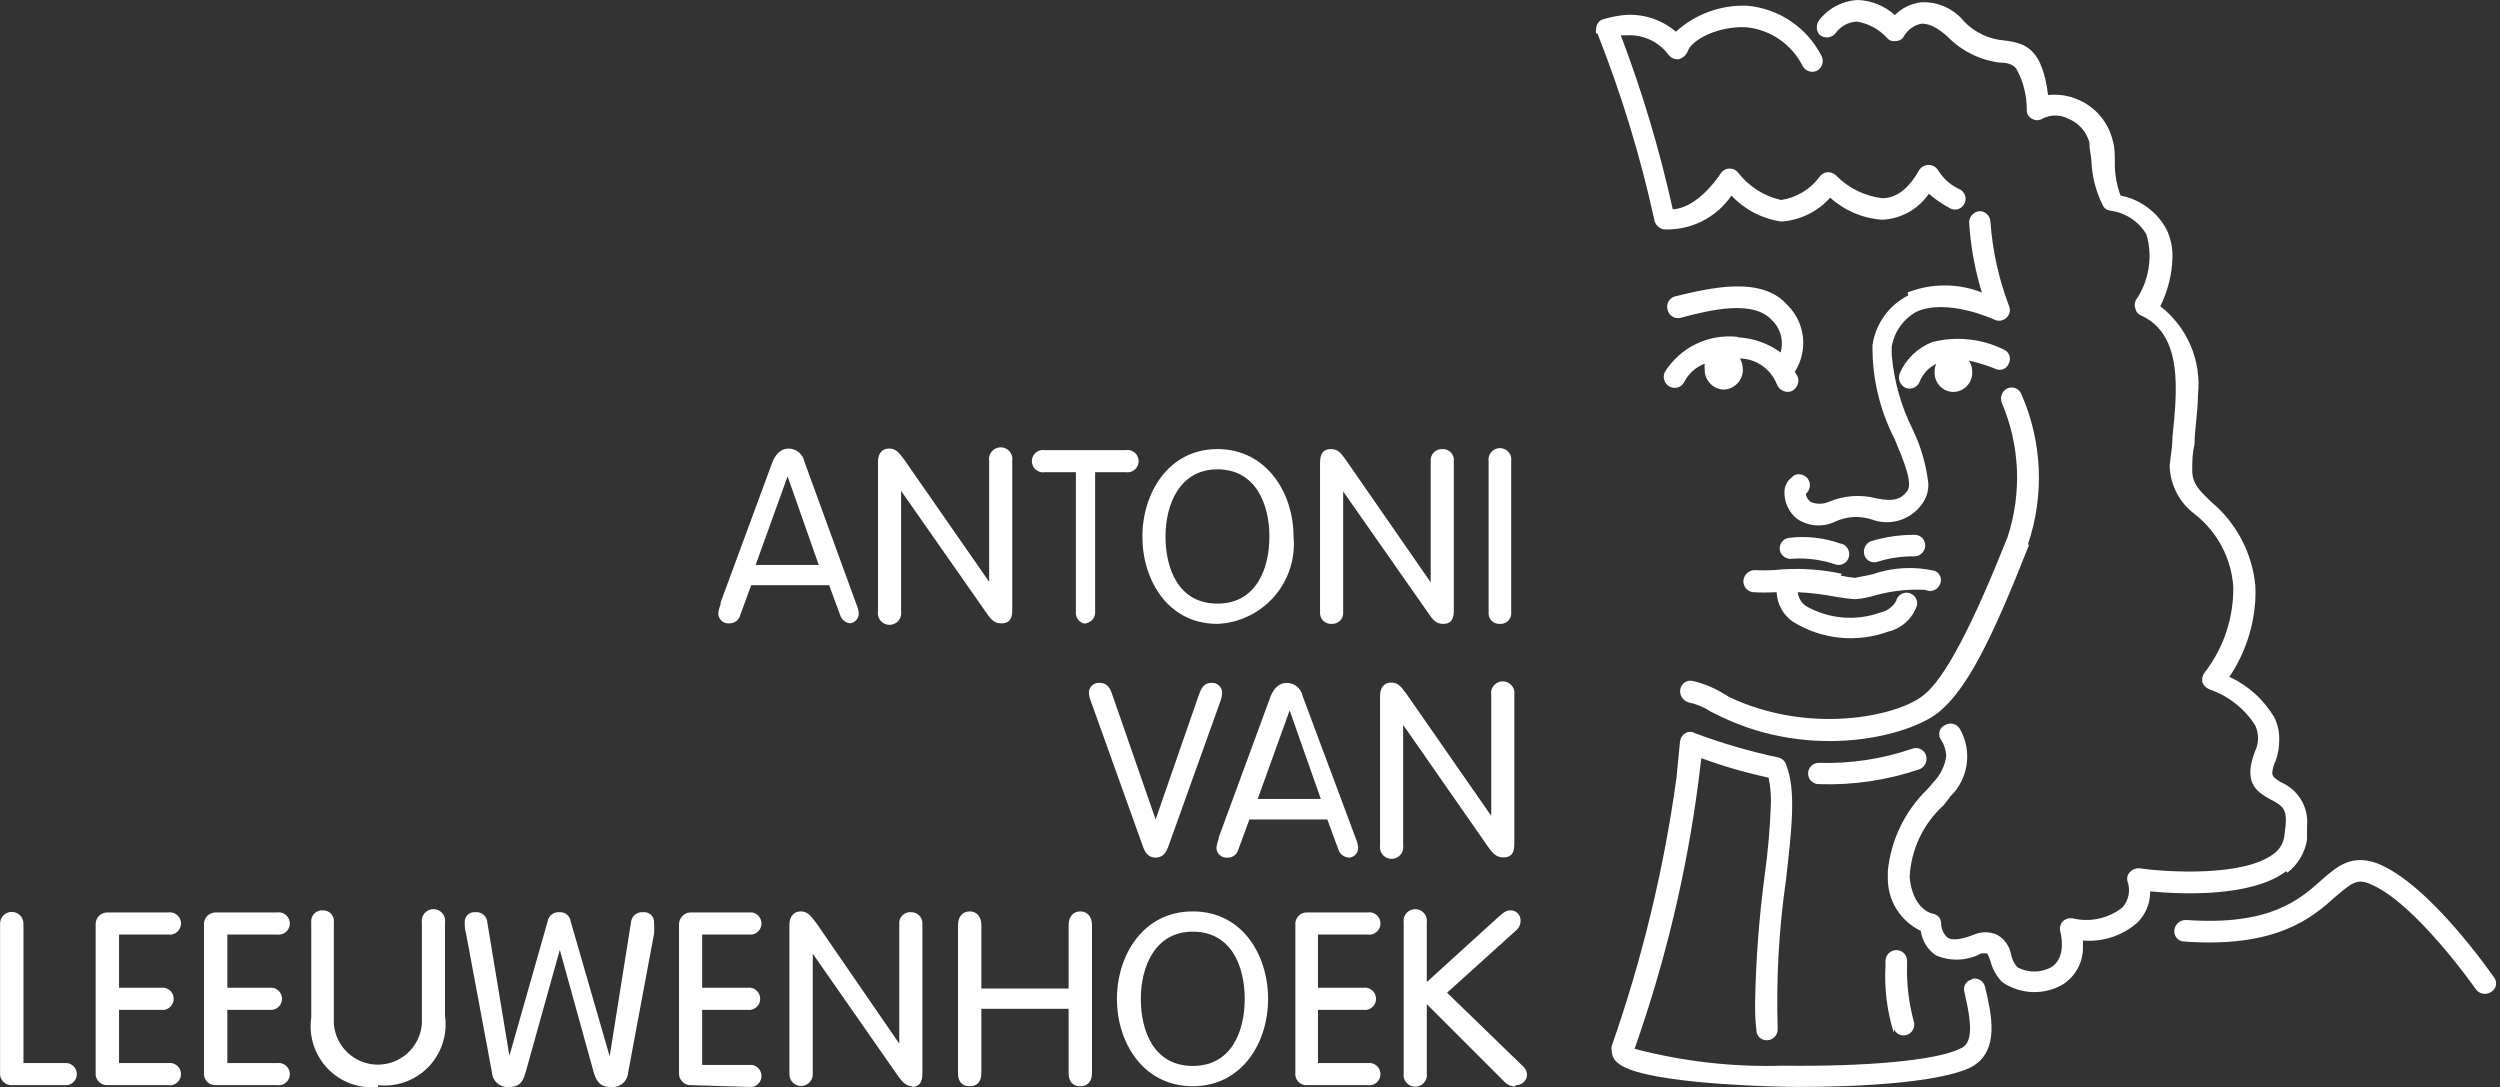<?xml version="1.0" encoding="UTF-8"?> <svg xmlns="http://www.w3.org/2000/svg" xmlns:xlink="http://www.w3.org/1999/xlink" width="423px" height="184px" viewBox="0 0 423 184" version="1.1"><rect x="0" y="0" width="423" height="184" fill="#333333" stroke="none"/><title>klant-avl</title><g id="Page-1" stroke="none" stroke-width="1" fill="none" fill-rule="evenodd"><g id="klant-avl" transform="translate(-0, 0)" fill="#FFFFFF" fill-rule="nonzero"><path d="M421.992,165.372 L421.992,165.372 C422.285,165.753 422.399,166.241 422.307,166.712 C422.214,167.183 421.923,167.592 421.509,167.833 C420.687,168.392 419.573,168.219 418.96,167.438 C418.96,167.438 408.5,152.452 400.853,149.508 C398.788,148.629 397.777,149.508 395.228,151.661 C391.317,155.177 385.34,160.45 369.563,159.308 C369.093,159.297 368.647,159.093 368.331,158.744 C368.015,158.395 367.857,157.931 367.893,157.462 C367.964,156.429 368.835,155.634 369.871,155.66 C384.066,156.671 389.076,152.232 392.811,148.892 C395.448,146.563 397.909,144.498 402.216,146.08 C411.005,149.508 421.509,164.713 421.992,165.372 M311.641,97.079 L311.641,97.079 C307.845,96.267 303.944,96.06 300.083,96.464 C299.029,96.519 297.973,96.519 296.919,96.464 C295.916,96.459 295.076,97.223 294.985,98.221 C294.909,99.226 295.652,100.106 296.655,100.199 C297.885,100.276 299.117,100.276 300.347,100.199 L300.347,100.199 C300.428,100.246 300.529,100.246 300.61,100.199 C300.689,102.213 301.716,104.071 303.379,105.209 L303.379,105.209 L303.379,105.209 C308.203,108.197 314.129,108.812 319.464,106.879 C321.731,106.339 323.569,104.683 324.342,102.484 C324.483,101.856 324.279,101.201 323.805,100.764 C323.332,100.328 322.662,100.177 322.047,100.369 C321.433,100.56 320.967,101.065 320.826,101.693 C320.263,102.684 319.304,103.388 318.189,103.627 C314.047,105.129 309.454,104.744 305.62,102.572 C304.811,102.034 304.28,101.165 304.17,100.199 C306.369,100.306 308.557,100.57 310.718,100.99 C311.793,101.189 312.879,101.321 313.97,101.386 C315.163,101.274 316.342,101.038 317.486,100.683 C320.176,99.955 322.965,99.658 325.748,99.804 C326.634,100.251 327.715,99.897 328.165,99.013 C328.421,98.595 328.48,98.086 328.328,97.621 C328.176,97.156 327.827,96.781 327.374,96.595 C323.875,95.787 320.218,95.985 316.827,97.167 C315.552,97.474 314.278,97.65 313.882,97.782 C313.055,97.699 312.233,97.567 311.421,97.386 M311.421,91.981 L311.421,91.981 C308.608,90.975 305.597,90.643 302.632,91.014 C301.668,91.172 301.006,92.068 301.138,93.036 C301.223,93.52 301.499,93.951 301.903,94.231 C302.308,94.512 302.807,94.619 303.291,94.53 C305.748,94.377 308.211,94.705 310.542,95.497 C311.015,95.659 311.533,95.613 311.969,95.369 C312.405,95.126 312.717,94.709 312.828,94.222 C313.082,93.253 312.516,92.258 311.553,91.981 M317.794,95.013 L317.794,95.013 C319.771,94.402 321.833,94.105 323.902,94.134 C324.888,94.136 325.701,93.361 325.748,92.377 C325.772,91.891 325.599,91.417 325.268,91.061 C324.937,90.705 324.476,90.498 323.99,90.487 C321.459,90.481 318.941,90.852 316.519,91.585 C315.61,91.988 315.154,93.014 315.464,93.959 C315.622,94.416 315.961,94.789 316.402,94.988 C316.842,95.188 317.346,95.197 317.794,95.013 M343.107,92.157 L343.107,92.157 C345.945,83.823 345.553,74.727 342.008,66.668 C341.833,66.226 341.487,65.874 341.048,65.692 C340.609,65.51 340.116,65.513 339.679,65.701 C338.759,66.138 338.336,67.215 338.712,68.162 C341.778,75.368 342.122,83.442 339.679,90.882 C333.79,105.692 329.088,114.833 325.44,117.646 C321.046,121.206 306.06,124.414 292.436,117.866 L292.436,117.866 C292.173,117.646 291.777,117.47 291.294,117.163 C289.791,116.274 288.161,115.622 286.459,115.229 C285.992,115.111 285.498,115.191 285.09,115.448 C284.683,115.706 284.4,116.119 284.306,116.591 C284.128,117.575 284.713,118.537 285.668,118.833 C287.031,119.114 288.329,119.651 289.492,120.415 L291.074,121.206 C306.939,128.853 323.243,124.414 328.033,120.503 C332.824,116.591 337.042,108.153 343.327,92.157 M330.582,66.316 L330.582,66.316 C332.361,66.244 333.752,64.756 333.702,62.976 C333.716,62.274 333.517,61.585 333.131,60.998 C334.627,61.346 336.096,61.801 337.526,62.361 C337.933,62.6 338.424,62.65 338.871,62.498 C339.318,62.346 339.677,62.007 339.855,61.57 C340.096,61.149 340.147,60.646 339.996,60.185 C339.846,59.725 339.507,59.35 339.064,59.153 C335.303,57.294 331,56.842 326.935,57.878 C324.476,58.836 322.499,60.734 321.441,63.152 C321.065,64.099 321.488,65.175 322.408,65.613 C322.851,65.802 323.351,65.806 323.797,65.625 C324.242,65.443 324.597,65.091 324.781,64.646 C325.298,63.303 326.302,62.204 327.594,61.57 C327.414,62.016 327.324,62.494 327.33,62.976 C327.279,64.723 328.618,66.199 330.363,66.316 M387.01,147.662 L387.01,147.662 C388.796,146.297 389.991,144.3 390.35,142.081 C390.35,141.202 390.35,140.498 390.35,139.795 C390.664,136.626 388.885,133.619 385.955,132.368 C384.989,131.753 384.461,131.489 384.461,130.698 C384.544,129.979 384.752,129.28 385.076,128.633 C385.458,127.53 385.652,126.372 385.648,125.205 C385.683,123.915 385.412,122.635 384.857,121.469 C383.089,118.418 380.417,115.992 377.21,114.526 C379.845,110.612 381.365,106.054 381.605,101.342 C381.647,100.61 381.647,99.876 381.605,99.144 C381.097,93.619 378.427,88.517 374.178,84.949 C372.024,82.884 370.926,81.829 370.926,79.544 L370.926,79.544 C370.926,78.27 370.926,76.687 371.321,75.149 C371.321,72.6 371.892,69.744 371.892,66.843 C372.529,61.066 370.115,55.373 365.52,51.813 C366.798,49.257 367.503,46.452 367.586,43.595 C367.636,41.974 367.304,40.363 366.619,38.893 C365.027,35.873 362.149,33.738 358.796,33.092 C358.095,31.195 357.766,29.181 357.829,27.159 C357.829,26.061 357.829,24.918 357.434,23.643 C356.688,20.683 354.634,18.224 351.853,16.964 C350.196,16.182 348.355,15.877 346.535,16.085 C345.568,8.526 343.019,7.295 339.196,6.856 C336.595,6.663 334.155,5.522 332.34,3.648 C330.561,1.444 327.828,0.234 325.001,0.396 C323.338,0.606 321.792,1.364 320.606,2.549 C318.9,1.004 316.709,0.103 314.41,0 C311.844,0.103 309.452,1.324 307.862,3.34 C307.241,4.076 307.241,5.153 307.862,5.889 C308.668,6.551 309.854,6.454 310.542,5.669 C311.372,4.48 312.699,3.736 314.146,3.648 C316.104,3.955 317.9,4.915 319.244,6.372 C319.596,6.827 320.172,7.048 320.738,6.944 C321.351,6.956 321.916,6.614 322.188,6.065 C322.83,4.988 323.902,4.236 325.133,3.999 C326.407,3.999 327.77,4.614 329.528,6.197 C331.878,8.61 334.975,10.159 338.317,10.591 C339.899,10.591 340.646,10.987 341.173,11.646 C342.365,13.811 342.971,16.25 342.931,18.721 C342.942,19.306 343.282,19.833 343.81,20.084 C344.346,20.428 345.033,20.428 345.568,20.084 C346.945,19.365 348.586,19.365 349.963,20.084 C351.705,20.793 353.02,22.27 353.523,24.083 C353.523,25.182 353.786,26.148 353.874,27.247 C353.968,29.829 354.613,32.361 355.764,34.674 C355.982,35.203 356.47,35.573 357.038,35.641 C359.605,35.963 361.877,37.456 363.191,39.684 C364.285,43.493 363.607,47.592 361.345,50.847 C361.145,51.325 361.145,51.863 361.345,52.341 C361.459,52.838 361.827,53.239 362.312,53.396 C369.387,56.648 368.377,66.14 367.586,73.875 C367.586,75.633 367.234,77.391 367.102,78.797 C367.191,82.099 368.817,85.171 371.497,87.103 C375.204,90.074 377.512,94.451 377.869,99.188 C377.969,104.461 376.263,109.609 373.035,113.779 C372.672,114.254 372.529,114.861 372.639,115.449 C372.866,115.983 373.292,116.408 373.826,116.635 C377.016,117.724 379.743,119.862 381.561,122.7 C382.231,124.088 382.231,125.706 381.561,127.095 C379.583,132.192 381.561,133.862 384.11,135.225 C386.659,136.587 387.142,136.983 386.527,141.333 C386.393,142.638 385.684,143.814 384.593,144.542 C379.495,148.365 366.531,147.574 361.96,146.915 C361.359,146.876 360.774,147.12 360.378,147.574 C359.964,147.987 359.812,148.596 359.983,149.156 C360.515,150.671 360.178,152.356 359.104,153.551 C356.747,155.406 353.673,156.085 350.754,155.396 C350.117,155.265 349.456,155.463 348.996,155.924 C348.591,156.378 348.442,157.006 348.601,157.594 C349.304,160.626 348.601,162.692 347.062,163.659 C345.281,164.628 343.13,164.628 341.349,163.659 C340.819,163.077 340.455,162.364 340.295,161.593 C340.062,160.15 339.19,158.89 337.921,158.165 C336.648,157.599 335.195,157.599 333.922,158.165 C331.154,159.264 329.967,158.956 329.528,158.649 C328.804,158.002 328.402,157.07 328.429,156.1 C328.377,155.345 327.813,154.726 327.066,154.605 C326.759,154.605 323.595,153.726 323.111,148.409 C323.338,143.77 325.392,139.409 328.824,136.28 L329.703,135.181 L329.967,134.785 C333.109,131.765 333.764,126.981 331.549,123.227 C330.975,122.396 329.839,122.18 329,122.744 C328.451,123.016 328.108,123.581 328.121,124.194 C328.1,124.543 328.21,124.888 328.429,125.161 C328.959,125.991 329.262,126.946 329.308,127.93 C329.073,129.585 328.319,131.124 327.154,132.324 L326.759,132.808 L326.056,133.599 C322.283,137.27 319.932,142.159 319.42,147.398 C319.42,147.794 319.42,148.101 319.42,148.497 C319.356,152.334 321.537,155.855 325.001,157.506 C325.223,159.183 326.15,160.686 327.55,161.637 C330.012,162.708 332.829,162.594 335.197,161.329 C335.546,161.277 335.902,161.277 336.251,161.329 C336.453,161.743 336.629,162.169 336.779,162.604 C337.118,163.92 337.783,165.129 338.712,166.12 C341.698,168.22 345.617,168.442 348.82,166.691 C351.198,165.292 352.59,162.677 352.424,159.923 C352.465,159.661 352.465,159.394 352.424,159.132 C355.828,159.431 359.203,158.3 361.741,156.012 C363.089,154.625 363.832,152.76 363.806,150.826 C368.904,151.309 380.945,151.881 386.834,147.398 M294.018,56.999 L294.018,56.999 C289.093,56.439 284.286,58.766 281.669,62.976 C281.256,63.899 281.644,64.984 282.548,65.437 C282.989,65.66 283.502,65.692 283.967,65.526 C284.433,65.36 284.809,65.01 285.009,64.558 C285.75,63.168 286.967,62.091 288.437,61.526 C288.39,61.846 288.39,62.172 288.437,62.493 C288.388,64.321 289.818,65.849 291.645,65.92 C293.48,65.849 294.923,64.328 294.897,62.493 C294.873,61.849 294.708,61.219 294.414,60.647 C297.189,60.723 299.648,62.455 300.654,65.042 C301.023,65.988 302.049,66.501 303.028,66.228 C303.974,65.859 304.487,64.833 304.214,63.855 C304.057,63.523 303.881,63.2 303.687,62.888 C305.99,59.297 305.458,54.582 302.412,51.594 C298.018,46.628 289.492,48.693 283.427,50.143 C282.958,50.267 282.558,50.574 282.318,50.996 C282.078,51.418 282.018,51.918 282.153,52.385 C282.248,52.859 282.529,53.275 282.934,53.54 C283.339,53.804 283.834,53.895 284.306,53.791 C289.492,52.385 296.655,50.715 299.775,54.143 C301.276,55.542 301.854,57.67 301.27,59.636 C299.184,58.101 296.693,57.215 294.106,57.087 M333.659,165.724 L333.659,165.724 C333.189,165.814 332.78,166.102 332.536,166.514 C332.292,166.925 332.237,167.422 332.384,167.877 C333.834,174.03 333.659,176.667 331.593,177.458 C327.55,179.435 315.816,180.49 301.665,180.314 C293.207,180.575 284.755,179.613 276.571,177.458 C281.751,162.79 285.374,147.618 287.382,132.192 L287.866,128.281 C291.578,129.646 295.381,130.747 299.248,131.577 C299.529,132.936 299.662,134.321 299.644,135.708 C299.508,139.944 299.141,144.169 298.545,148.365 C297.632,155.347 297.104,162.375 296.963,169.416 C296.963,171.086 296.963,172.668 297.183,174.25 C297.169,174.736 297.362,175.205 297.714,175.54 C298.066,175.875 298.544,176.045 299.028,176.008 C300.03,175.96 300.811,175.121 300.786,174.118 C300.514,165.67 300.985,157.214 302.193,148.848 C303.159,140.323 303.95,133.643 302.193,129.336 C301.984,128.725 301.464,128.272 300.83,128.149 C296.062,127.137 291.376,125.771 286.811,124.062 C286.297,123.755 285.655,123.755 285.141,124.062 C284.663,124.366 284.341,124.864 284.262,125.425 C284.262,125.425 283.647,131.621 283.647,131.709 C281.517,147.124 277.851,162.288 272.704,176.974 C272.644,177.235 272.644,177.505 272.704,177.765 C272.694,178.575 273.069,179.342 273.715,179.831 C277.319,183.083 295.952,183.742 301.621,183.874 C307.29,184.006 326.232,183.874 333.219,180.71 C338.712,178.073 336.823,171.129 335.856,166.911 C335.733,166.441 335.426,166.041 335.004,165.801 C334.582,165.561 334.081,165.502 333.615,165.636 M325.836,127.666 L325.836,127.666 C325.452,126.763 324.417,126.334 323.507,126.699 C318.434,128.435 313.089,129.239 307.73,129.072 C306.735,129.072 305.928,129.879 305.928,130.874 C305.928,131.869 306.735,132.676 307.73,132.676 C313.551,132.878 319.359,132.014 324.869,130.127 C325.79,129.69 326.213,128.613 325.836,127.666 M322.892,49.968 L322.892,49.968 C319.614,51.622 317.351,54.772 316.827,58.406 C316.757,63.92 318.04,69.367 320.562,74.27 C322.1,77.918 323.683,81.741 322.716,83.06 C321.749,84.378 320.562,84.949 317.53,84.334 C314.814,83.613 311.934,83.83 309.356,84.949 C308.41,85.324 307.357,85.324 306.411,84.949 C305.952,84.627 305.637,84.138 305.532,83.587 C305.978,83.219 306.236,82.671 306.236,82.093 C306.236,81.074 305.409,80.247 304.39,80.247 C303.897,80.215 303.42,80.429 303.115,80.818 C302.382,81.39 301.945,82.262 301.929,83.192 C301.877,84.984 302.675,86.695 304.082,87.806 C306.034,89.11 308.536,89.261 310.63,88.202 L310.63,88.202 C312.544,87.35 314.705,87.24 316.695,87.894 C319.973,89.123 323.662,87.85 325.484,84.862 C326.042,83.951 326.317,82.896 326.275,81.829 C325.919,78.655 325.028,75.564 323.639,72.688 C321.66,68.733 320.452,64.438 320.079,60.032 L320.079,58.669 C320.49,56.181 322.01,54.014 324.21,52.78 C329.396,50.363 337.394,54.055 337.394,54.055 C338.069,54.414 338.897,54.308 339.46,53.791 C340.025,53.302 340.219,52.508 339.943,51.813 C338.188,47.22 337.122,42.392 336.779,37.487 C336.732,36.502 335.919,35.728 334.933,35.729 C333.951,35.818 333.193,36.633 333.175,37.619 C333.422,41.645 334.145,45.628 335.329,49.484 C331.288,47.901 326.8,47.901 322.76,49.484 M281.318,38.805 L281.318,38.805 C285.933,39.074 290.352,36.907 292.964,33.092 C295.196,35.472 298.171,37.022 301.401,37.487 C304.578,37.271 307.544,35.82 309.663,33.444 C312.091,35.64 315.187,36.955 318.453,37.179 C321.635,37.042 324.566,35.414 326.363,32.784 C327.439,33.721 328.619,34.532 329.879,35.202 C330.29,35.453 330.786,35.524 331.251,35.4 C331.716,35.275 332.11,34.965 332.34,34.542 C332.838,33.681 332.542,32.579 331.681,32.081 C330.132,31.405 328.829,30.27 327.945,28.829 C327.605,28.255 326.987,27.902 326.319,27.902 C325.652,27.902 325.034,28.255 324.693,28.829 C322.848,32.081 320.782,33.532 318.453,33.532 C315.503,33.17 312.762,31.823 310.674,29.708 C310.292,29.323 309.766,29.115 309.224,29.137 C308.675,29.184 308.175,29.474 307.862,29.928 C306.3,32.045 303.96,33.452 301.358,33.839 C298.476,33.194 295.911,31.562 294.106,29.225 C293.76,28.775 293.223,28.515 292.656,28.522 C292.059,28.528 291.503,28.823 291.162,29.313 C290.019,31.071 286.767,35.202 283.032,35.421 C280.821,25.406 277.883,15.565 274.242,5.977 L275.209,5.977 C277.964,5.804 280.622,7.025 282.285,9.229 C282.682,9.794 283.356,10.097 284.042,10.02 C284.704,9.836 285.251,9.37 285.537,8.745 C286.108,6.768 290.722,4.351 295.513,4.614 C299.587,5.034 303.166,7.503 305.005,11.163 C305.473,12.053 306.567,12.404 307.466,11.954 C308.355,11.437 308.667,10.304 308.169,9.405 C305.71,4.617 300.963,1.43 295.6,0.967 C291.166,0.8 286.844,2.378 283.559,5.362 C281.126,3.281 277.958,2.267 274.77,2.549 C273.64,2.675 272.523,2.896 271.43,3.208 C271.229,3.25 271.036,3.324 270.858,3.428 L270.858,3.428 C270.37,3.75 270.073,4.293 270.067,4.878 C270.016,5.139 270.016,5.408 270.067,5.669 C270.067,5.669 270.067,5.669 270.287,5.669 C274.366,15.966 277.6,26.577 279.955,37.399 C280.161,38.104 280.733,38.643 281.45,38.805 M320.474,174.162 L320.474,174.162 C320.666,174.588 321.02,174.92 321.457,175.085 C321.894,175.25 322.378,175.234 322.804,175.041 C323.712,174.639 324.139,173.59 323.77,172.668 C322.965,169.645 322.595,166.522 322.672,163.395 L322.672,162.516 C322.66,162.038 322.459,161.584 322.113,161.255 C321.767,160.925 321.304,160.746 320.826,160.758 C319.824,160.782 319.024,161.601 319.024,162.604 L319.024,163.395 C318.808,167.242 319.285,171.098 320.431,174.777" id="Shape"></path><path d="M144.027,105.473 L144.027,105.473 C143.144,105.465 142.373,104.874 142.138,104.022 L140.292,99.013 L127.108,99.013 L125.262,104.022 C125.073,104.885 124.299,105.493 123.416,105.473 C122.94,105.522 122.464,105.369 122.105,105.052 C121.746,104.735 121.536,104.282 121.527,103.803 C121.591,103.275 121.724,102.758 121.922,102.265 L121.922,101.957 L130.711,78.138 C131.327,76.687 132.206,75.896 133.48,75.896 C134.775,75.934 135.871,76.866 136.117,78.138 L144.906,102.265 C145.125,102.751 145.259,103.271 145.302,103.803 C145.304,104.278 145.105,104.732 144.752,105.05 C144.4,105.369 143.929,105.523 143.456,105.473 M127.855,95.585 L138.534,95.585 L133.26,80.599 L127.855,95.585 Z M169.429,105.473 L169.429,105.473 C170.703,105.473 171.274,104.814 171.274,103.231 L171.274,77.962 C171.39,77.193 171.045,76.428 170.392,76.007 C169.739,75.585 168.899,75.585 168.246,76.007 C167.593,76.428 167.248,77.193 167.363,77.962 L167.363,98.441 L153.037,77.83 C151.982,76.38 151.498,75.896 150.4,75.896 C149.301,75.896 148.554,76.687 148.554,78.138 L148.554,103.451 C148.438,104.22 148.784,104.985 149.437,105.407 C150.09,105.828 150.929,105.828 151.582,105.407 C152.235,104.985 152.581,104.22 152.465,103.451 L152.465,83.06 L166.792,103.539 C167.759,104.989 168.33,105.473 169.429,105.473 M183.36,105.473 L183.36,105.473 C183.897,105.501 184.419,105.294 184.79,104.905 C185.162,104.517 185.345,103.986 185.294,103.451 L185.294,79.896 L190.479,79.896 C191.215,80.009 191.949,79.68 192.353,79.055 C192.757,78.43 192.757,77.626 192.353,77.001 C191.949,76.376 191.215,76.047 190.479,76.16 L176.768,76.16 C176.032,76.047 175.299,76.376 174.894,77.001 C174.49,77.626 174.49,78.43 174.894,79.055 C175.299,79.68 176.032,80.009 176.768,79.896 L182.042,79.896 L182.042,103.539 C181.988,104.082 182.177,104.621 182.559,105.011 C182.941,105.401 183.475,105.602 184.019,105.561 M205.993,105.561 L205.993,105.561 C197.599,105.561 193.292,98.134 193.292,90.794 C193.292,83.455 197.687,75.984 205.993,75.984 C214.299,75.984 218.869,83.411 218.869,90.794 C219.209,94.48 218.025,98.145 215.592,100.934 C213.16,103.724 209.69,105.396 205.993,105.561 M205.993,79.412 L205.993,79.412 C199.62,79.412 197.203,85.301 197.203,90.794 C197.203,96.288 199.445,102.133 205.993,102.133 C212.541,102.133 214.782,96.244 214.782,90.794 C214.782,85.345 212.497,79.412 205.993,79.412 M244.226,105.561 L244.226,105.561 C245.413,105.561 245.984,104.901 245.984,103.319 L245.984,78.05 C246.05,77.508 245.873,76.964 245.499,76.566 C245.126,76.167 244.596,75.954 244.051,75.984 C243.502,75.956 242.969,76.168 242.589,76.565 C242.21,76.961 242.021,77.503 242.073,78.05 L242.073,98.529 L227.79,77.918 C226.78,76.468 226.296,75.984 225.11,75.984 C223.923,75.984 223.352,76.775 223.352,78.226 L223.352,103.539 C223.298,104.082 223.488,104.621 223.869,105.011 C224.251,105.401 224.785,105.602 225.329,105.561 C225.866,105.589 226.388,105.382 226.76,104.993 C227.131,104.605 227.315,104.074 227.263,103.539 L227.263,83.148 L241.59,103.627 C242.556,105.077 243.084,105.561 244.226,105.561 M253.763,105.561 L253.763,105.561 C254.304,105.605 254.836,105.402 255.211,105.01 C255.586,104.618 255.765,104.078 255.697,103.539 L255.697,78.05 C255.811,77.298 255.474,76.548 254.835,76.135 C254.196,75.722 253.374,75.722 252.735,76.135 C252.096,76.548 251.759,77.298 251.873,78.05 L251.873,103.539 C251.807,104.069 251.98,104.602 252.345,104.992 C252.71,105.383 253.229,105.591 253.763,105.561 M11.395,183.61 L11.395,183.61 C12.317,183.469 12.998,182.675 12.998,181.743 C12.998,180.81 12.317,180.017 11.395,179.875 L3.968,179.875 L3.968,156.275 C3.968,155.569 3.591,154.916 2.98,154.563 C2.368,154.209 1.614,154.209 1.002,154.563 C0.39,154.916 0.013,155.569 0.013,156.275 L0.013,181.457 C-0.054,182.031 0.138,182.604 0.538,183.021 C0.938,183.437 1.503,183.654 2.079,183.61 L11.395,183.61 Z M28.447,183.61 L28.447,183.61 C29.183,183.724 29.916,183.394 30.321,182.77 C30.725,182.145 30.725,181.341 30.321,180.716 C29.916,180.091 29.183,179.762 28.447,179.875 L20.141,179.875 L20.141,170.866 L27.788,170.866 C28.71,170.724 29.39,169.931 29.39,168.998 C29.39,168.065 28.71,167.272 27.788,167.13 L20.141,167.13 L20.141,158.121 L28.447,158.121 C29.183,158.234 29.916,157.905 30.321,157.28 C30.725,156.655 30.725,155.851 30.321,155.227 C29.916,154.602 29.183,154.273 28.447,154.386 L18.251,154.386 C17.68,154.358 17.124,154.579 16.728,154.992 C16.332,155.405 16.134,155.969 16.186,156.539 L16.186,181.457 C16.118,182.031 16.311,182.604 16.711,183.021 C17.11,183.437 17.675,183.654 18.251,183.61 L28.447,183.61 Z M46.861,183.61 L46.861,183.61 C47.596,183.724 48.33,183.394 48.734,182.77 C49.139,182.145 49.139,181.341 48.734,180.716 C48.33,180.091 47.596,179.762 46.861,179.875 L38.467,179.875 L38.467,170.866 L46.114,170.866 C47.035,170.724 47.716,169.931 47.716,168.998 C47.716,168.065 47.035,167.272 46.114,167.13 L38.467,167.13 L38.467,158.121 L46.861,158.121 C47.596,158.234 48.33,157.905 48.734,157.28 C49.139,156.655 49.139,155.851 48.734,155.227 C48.33,154.602 47.596,154.273 46.861,154.386 L36.577,154.386 C36.006,154.358 35.45,154.579 35.054,154.992 C34.658,155.405 34.46,155.969 34.512,156.539 L34.512,181.457 C34.444,182.031 34.637,182.604 35.037,183.021 C35.436,183.437 36.001,183.654 36.577,183.61 L46.861,183.61 Z M63.956,183.61 L63.956,183.61 C67.128,183.955 70.281,182.814 72.498,180.52 C74.715,178.225 75.747,175.035 75.294,171.877 L75.294,156.1 C75.41,155.331 75.064,154.566 74.411,154.144 C73.758,153.723 72.919,153.723 72.266,154.144 C71.613,154.566 71.267,155.331 71.383,156.1 L71.383,173.239 C71.084,177.131 67.838,180.137 63.934,180.137 C60.03,180.137 56.784,177.131 56.485,173.239 L56.485,156.1 C56.564,155.57 56.403,155.033 56.046,154.634 C55.69,154.235 55.174,154.015 54.639,154.034 C54.087,153.99 53.544,154.197 53.16,154.598 C52.777,154.998 52.594,155.549 52.662,156.1 L52.662,172.184 C52.211,175.334 53.238,178.516 55.444,180.808 C57.651,183.101 60.791,184.248 63.956,183.918 M103.508,183.918 L103.508,183.918 C104.196,183.966 104.875,183.738 105.395,183.285 C105.914,182.831 106.232,182.189 106.277,181.501 L110.672,157.945 C110.707,157.331 110.707,156.714 110.672,156.1 C110.7,155.609 110.512,155.131 110.156,154.793 C109.801,154.454 109.314,154.289 108.826,154.342 C108.317,154.293 107.81,154.453 107.421,154.784 C107.032,155.115 106.794,155.59 106.76,156.1 L103.157,178.732 L96.565,155.924 C96.45,154.963 95.596,154.264 94.631,154.342 C93.657,154.262 92.79,154.956 92.653,155.924 L86.193,178.644 L82.458,156.1 C82.437,155.585 82.202,155.102 81.81,154.769 C81.417,154.435 80.904,154.28 80.392,154.342 C79.915,154.301 79.444,154.473 79.105,154.812 C78.766,155.151 78.594,155.622 78.634,156.1 C78.609,156.723 78.683,157.346 78.854,157.945 L83.249,181.501 C83.343,182.916 84.557,183.993 85.973,183.918 C87.468,183.918 88.347,183.566 88.918,181.501 L94.719,160.714 L100.476,181.501 C101.091,183.566 102.058,183.918 103.42,183.918 M127.24,183.918 L127.24,183.918 C128.162,183.776 128.842,182.983 128.842,182.05 C128.842,181.118 128.162,180.324 127.24,180.183 L118.802,180.183 L118.802,170.866 L126.449,170.866 C127.184,170.979 127.918,170.65 128.322,170.025 C128.727,169.4 128.727,168.596 128.322,167.971 C127.918,167.346 127.184,167.017 126.449,167.13 L118.802,167.13 L118.802,158.121 L127.24,158.121 C128.162,157.979 128.842,157.186 128.842,156.253 C128.842,155.321 128.162,154.528 127.24,154.386 L117.044,154.386 C116.462,154.346 115.891,154.56 115.478,154.973 C115.065,155.386 114.851,155.957 114.891,156.539 L114.891,181.457 C114.836,182.043 115.045,182.623 115.461,183.04 C115.877,183.456 116.458,183.665 117.044,183.61 L127.24,183.918 Z M154.179,183.918 L154.179,183.918 C155.454,183.918 156.069,183.259 156.069,181.677 L156.069,156.407 C156.121,155.861 155.932,155.319 155.553,154.922 C155.173,154.526 154.64,154.314 154.091,154.342 C153.546,154.312 153.016,154.525 152.642,154.923 C152.269,155.322 152.092,155.865 152.158,156.407 L152.158,176.579 L138.095,156.144 C136.996,154.693 136.512,154.21 135.458,154.21 C134.403,154.21 133.568,155.001 133.568,156.451 L133.568,181.765 C133.568,182.471 133.945,183.124 134.557,183.477 C135.169,183.831 135.923,183.831 136.534,183.477 C137.146,183.124 137.523,182.471 137.523,181.765 L137.523,161.373 L151.806,181.853 C152.817,183.303 153.388,183.786 154.443,183.786 M182.789,183.786 L182.789,183.786 C183.975,183.786 184.766,183.039 184.766,181.545 L184.766,156.539 C184.766,155.089 183.975,154.21 182.789,154.21 C181.602,154.21 180.811,155.089 180.811,156.539 L180.811,167.262 L166.045,167.262 L166.045,156.539 C166.045,155.089 165.254,154.21 164.067,154.21 C162.881,154.21 162.09,155.089 162.09,156.539 L162.09,181.545 C162.09,183.039 162.793,183.786 164.067,183.786 C165.342,183.786 166.045,183.039 166.045,181.545 L166.045,170.69 L180.811,170.69 L180.811,181.545 C180.811,183.039 181.514,183.786 182.789,183.786 M201.818,183.786 L201.818,183.786 C193.38,183.786 188.985,176.359 188.985,169.02 C188.985,161.681 193.38,154.21 201.818,154.21 C210.255,154.21 214.562,161.637 214.562,169.02 C214.562,176.403 210.168,183.786 201.818,183.786 M201.818,157.638 L201.818,157.638 C195.445,157.638 193.028,163.527 193.028,169.02 C193.028,174.513 195.27,180.358 201.818,180.358 C208.366,180.358 210.607,174.513 210.607,169.02 C210.607,163.527 208.366,157.638 201.818,157.638 M231.394,183.61 L231.394,183.61 C232.13,183.724 232.863,183.394 233.268,182.77 C233.672,182.145 233.672,181.341 233.268,180.716 C232.863,180.091 232.13,179.762 231.394,179.875 L223,179.875 L223,170.866 L230.647,170.866 C231.383,170.979 232.116,170.65 232.521,170.025 C232.925,169.4 232.925,168.596 232.521,167.971 C232.116,167.346 231.383,167.017 230.647,167.13 L223,167.13 L223,158.121 L231.394,158.121 C232.13,158.234 232.863,157.905 233.268,157.28 C233.672,156.655 233.672,155.851 233.268,155.227 C232.863,154.602 232.13,154.273 231.394,154.386 L221.198,154.386 C220.63,154.356 220.077,154.578 219.688,154.993 C219.298,155.408 219.111,155.974 219.177,156.539 L219.177,181.457 C219.095,182.026 219.276,182.601 219.669,183.02 C220.063,183.439 220.625,183.656 221.198,183.61 L231.394,183.61 Z M256.4,183.61 L256.4,183.61 C256.897,183.647 257.387,183.48 257.76,183.149 C258.132,182.818 258.355,182.35 258.377,181.853 C258.357,181.247 258.067,180.683 257.586,180.314 L244.842,167.965 L256.488,157.462 C257.014,157.033 257.307,156.382 257.279,155.704 C257.279,155.246 257.091,154.807 256.759,154.491 C256.426,154.175 255.979,154.01 255.521,154.034 C254.73,154.034 254.158,154.605 253.455,155.221 L241.414,166.163 L241.414,156.1 C241.529,155.331 241.184,154.566 240.531,154.144 C239.878,153.723 239.038,153.723 238.385,154.144 C237.732,154.566 237.387,155.331 237.503,156.1 L237.503,181.589 C237.387,182.358 237.732,183.123 238.385,183.544 C239.038,183.966 239.878,183.966 240.531,183.544 C241.184,183.123 241.529,182.358 241.414,181.589 L241.414,169.899 L254.598,183.083 C255.086,183.572 255.753,183.842 256.444,183.83 M195.489,145.113 L195.489,145.113 C196.852,145.113 197.335,144.146 197.731,143.091 L206.52,118.569 C206.684,118.133 206.773,117.672 206.784,117.207 C206.784,116.748 206.596,116.309 206.264,115.994 C205.931,115.678 205.484,115.512 205.026,115.537 C203.576,115.537 203.18,116.591 202.697,117.998 L195.533,138.653 L188.282,117.778 C187.886,116.591 187.491,115.537 185.997,115.537 C185.539,115.512 185.091,115.678 184.759,115.994 C184.426,116.309 184.238,116.748 184.239,117.207 C184.268,117.674 184.372,118.134 184.546,118.569 L193.336,143.091 C193.687,144.146 194.215,145.113 195.577,145.113 M228.318,145.113 L228.318,145.113 C227.435,145.106 226.663,144.514 226.428,143.663 L224.582,138.653 L211.398,138.653 L209.552,143.663 C209.363,144.525 208.59,145.133 207.707,145.113 C207.237,145.162 206.769,145.015 206.411,144.707 C206.053,144.4 205.838,143.958 205.817,143.487 C205.875,142.944 206.008,142.411 206.212,141.905 L206.212,141.685 L215.002,117.778 C215.617,116.328 216.496,115.537 217.77,115.537 C219.065,115.575 220.161,116.506 220.407,117.778 L229.416,141.905 C229.64,142.405 229.774,142.94 229.812,143.487 C229.802,143.954 229.597,144.396 229.246,144.705 C228.895,145.014 228.431,145.162 227.966,145.113 M212.804,135.181 L223.483,135.181 L218.21,120.195 L212.804,135.181 Z M254.378,145.069 L254.378,145.069 C255.653,145.069 256.224,144.41 256.224,142.828 L256.224,117.558 C256.34,116.789 255.994,116.024 255.341,115.603 C254.688,115.181 253.849,115.181 253.196,115.603 C252.543,116.024 252.197,116.789 252.313,117.558 L252.313,138.037 L237.986,117.426 C236.931,115.976 236.448,115.493 235.349,115.493 C234.251,115.493 233.503,116.284 233.503,117.734 L233.503,143.047 C233.388,143.816 233.733,144.581 234.386,145.003 C235.039,145.424 235.879,145.424 236.532,145.003 C237.185,144.581 237.53,143.816 237.415,143.047 L237.415,122.656 L251.741,143.223 C252.708,144.586 253.28,145.069 254.378,145.069" id="Shape"></path></g></g></svg> 